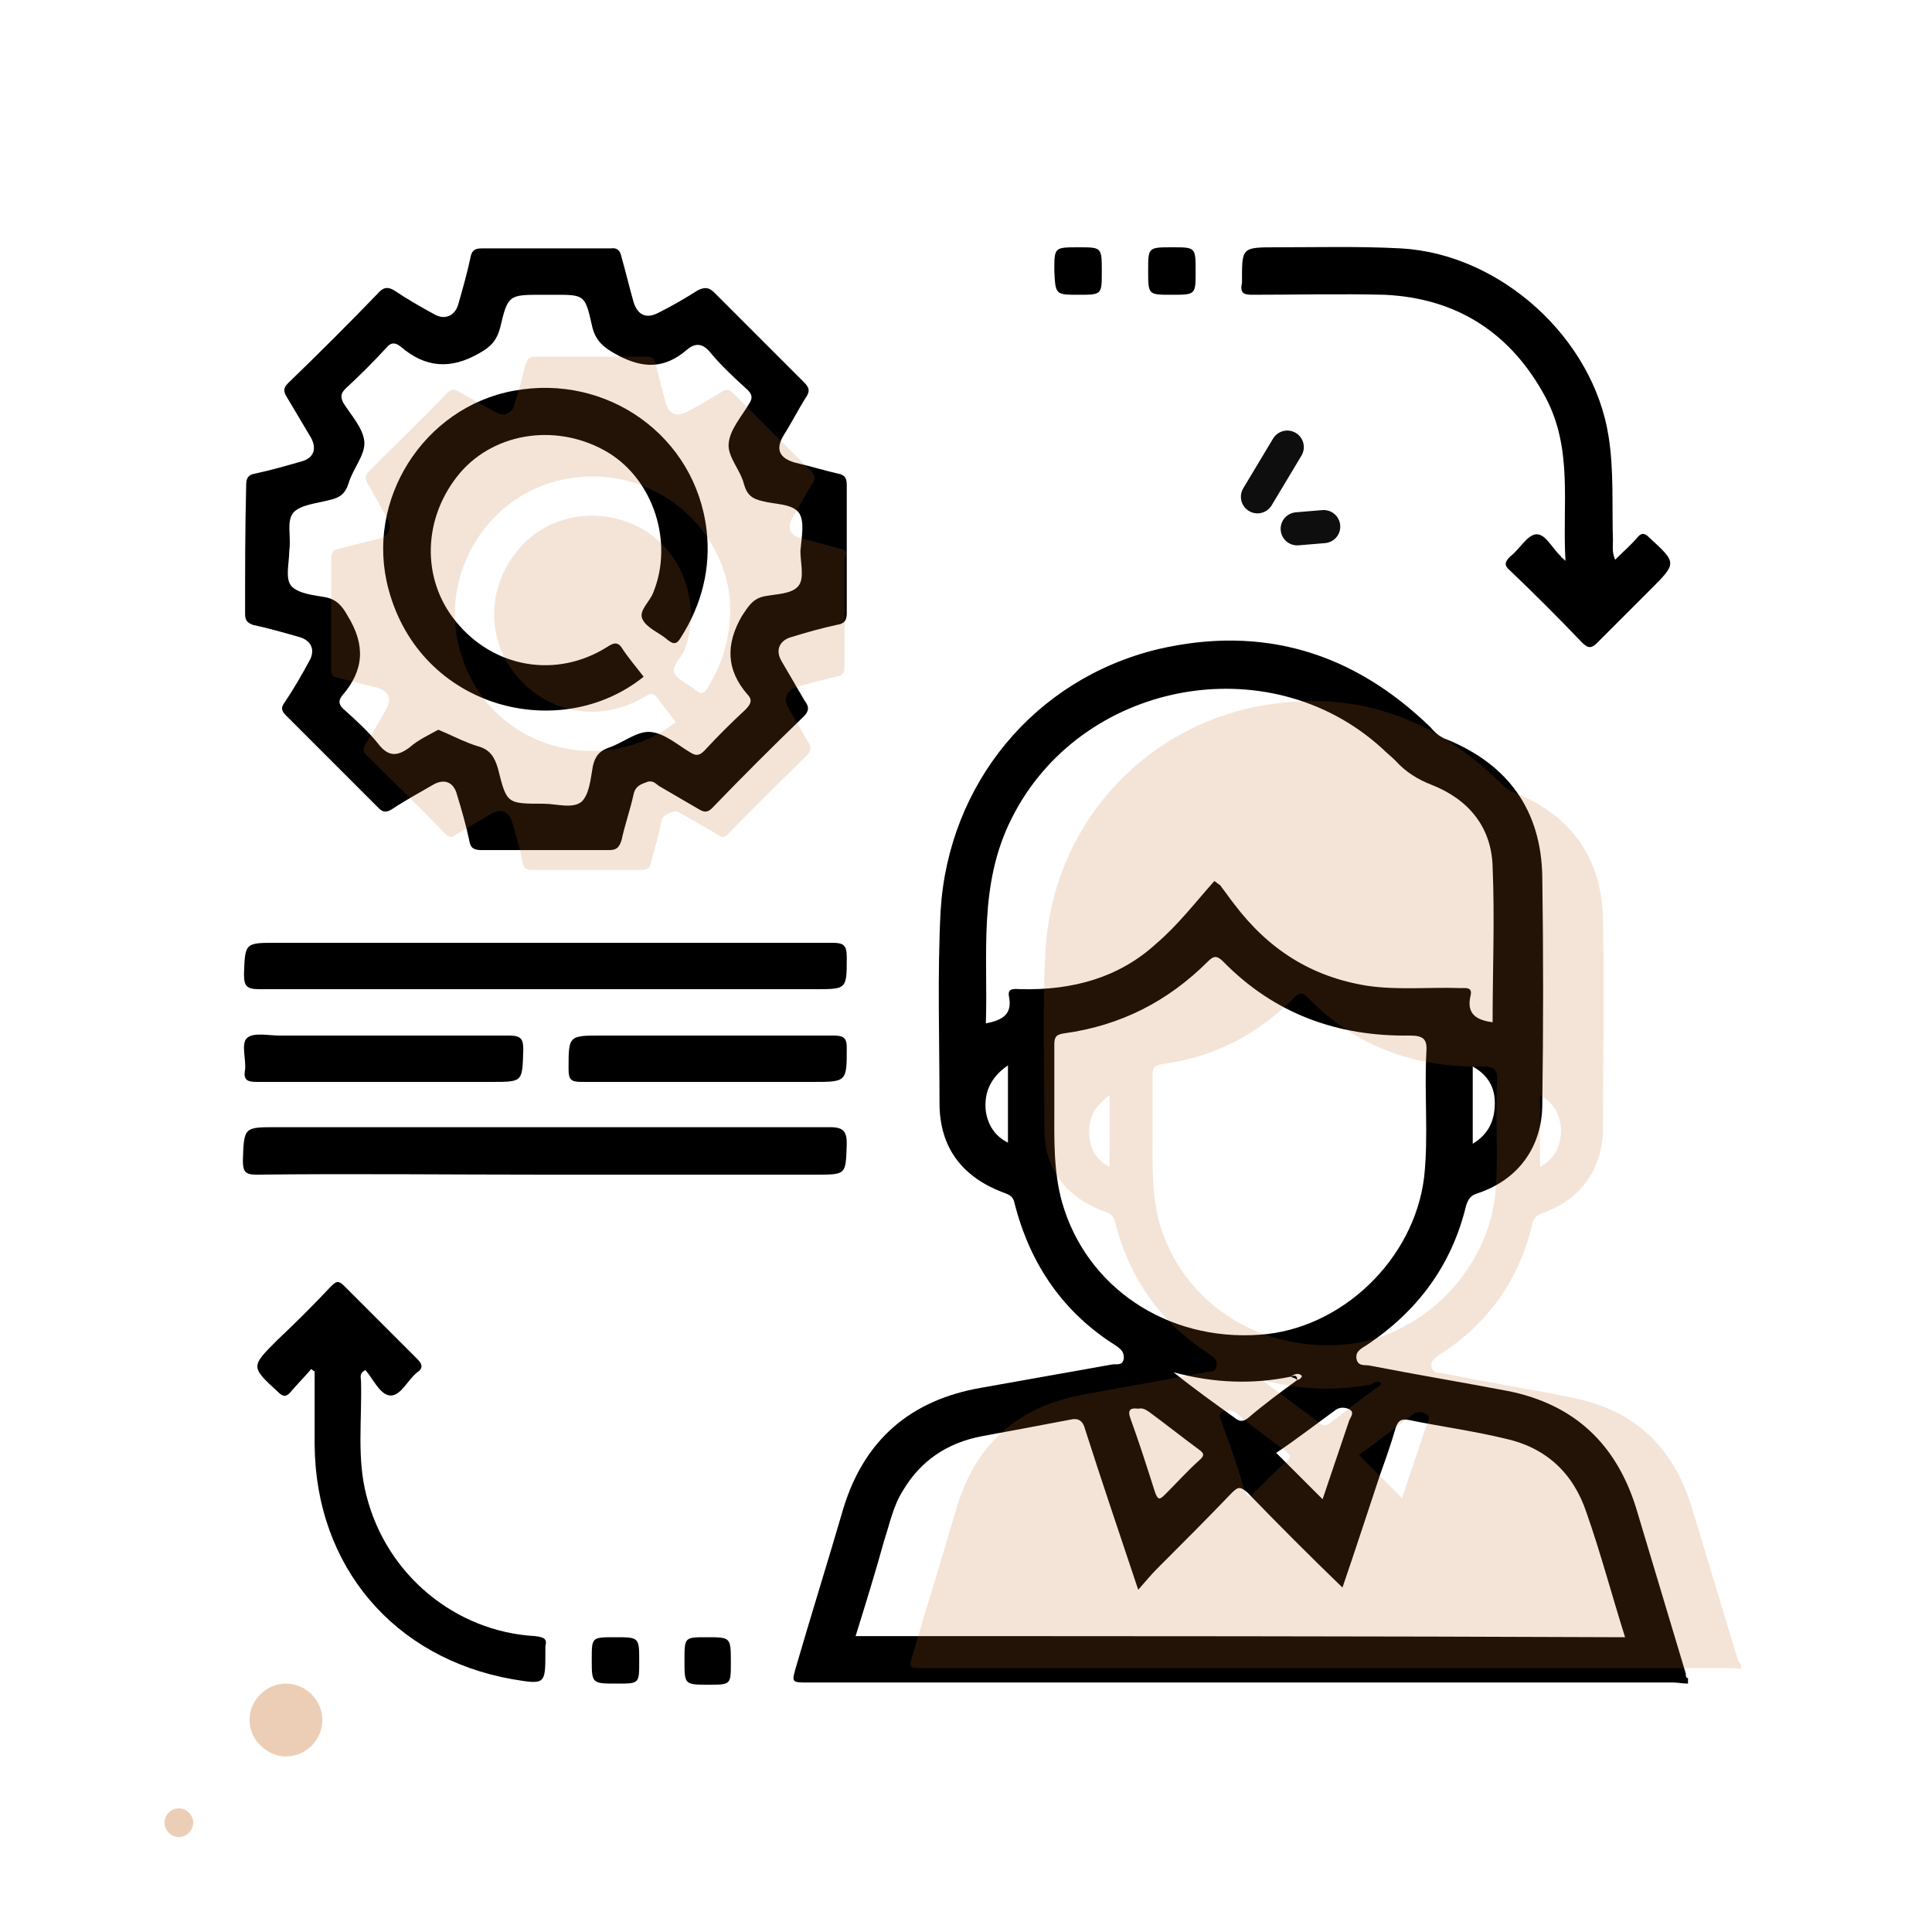 <?xml version="1.0" encoding="utf-8"?>
<!-- Generator: Adobe Illustrator 23.0.1, SVG Export Plug-In . SVG Version: 6.00 Build 0)  -->
<svg version="1.1" id="Layer_1" xmlns="http://www.w3.org/2000/svg" xmlns:xlink="http://www.w3.org/1999/xlink" x="0px" y="0px"
	 viewBox="0 0 175 175" style="enable-background:new 0 0 175 175;" xml:space="preserve">
<style type="text/css">
	.st0{opacity:0.33;fill:#C66C22;enable-background:new    ;}
	.st1{fill:none;stroke:#0E0E0E;stroke-width:3;stroke-linecap:round;stroke-linejoin:round;}
	.st2{opacity:0.18;fill:#C66C22;enable-background:new    ;}
</style>
<g>
	<path class="st0" d="M16.2,166.4c0.7,0,1.3-0.6,1.3-1.3c0-0.7-0.6-1.3-1.3-1.3c-0.7,0-1.3,0.6-1.3,1.3
		C14.9,165.8,15.5,166.4,16.2,166.4z"/>
	<path class="st0" d="M25.9,159.1c1.8,0,3.3-1.5,3.3-3.3c0-1.8-1.5-3.3-3.3-3.3c-1.8,0-3.3,1.5-3.3,3.3
		C22.6,157.6,24.2,159.1,25.9,159.1z"/>
</g>
<g>
	<path class="st1" d="M113.9,45l2.7-4.5"/>
	<path class="st1" d="M117.5,47.9l2.4-0.2"/>
</g>
<path d="M152.7,151.6c-1.5-5-3-10-4.5-15c-1.8-5.8-5.6-9.4-11.6-10.6c-4.2-0.8-8.4-1.5-12.5-2.3c-0.4-0.1-1,0.1-1.2-0.5
	c-0.2-0.7,0.3-1,0.8-1.3c4.7-3.1,7.8-7.3,9.1-12.7c0.2-0.6,0.4-0.9,1-1.1c3.7-1.2,5.9-4.2,5.9-8.1c0.1-6.9,0.1-13.7,0-20.6
	c-0.1-5.9-3-10.1-8.6-12.4c-0.6-0.2-1.1-0.6-1.5-1.1c-7-6.8-15.2-9.3-24.7-7.1C93.7,61.5,85.9,71,85.2,82.5
	c-0.3,5.8-0.1,11.6-0.1,17.4c0,4.1,2.1,6.8,6,8.2c0.5,0.2,0.7,0.4,0.8,0.9c1.4,5.5,4.4,9.9,9.2,12.9c0.4,0.3,0.7,0.5,0.7,1.1
	c-0.1,0.8-0.7,0.5-1.1,0.6c-3.9,0.7-7.9,1.4-11.8,2.1c-6.4,1.1-10.6,4.7-12.5,10.9c-1.4,4.8-2.9,9.6-4.3,14.4
	c-0.4,1.4-0.4,1.4,1.1,1.4c26.1,0,52.2,0,78.3,0c0.5,0,0.9,0.1,1.4,0.1c0-0.2,0-0.3,0-0.5C152.7,152,152.7,151.8,152.7,151.6z
	 M133.4,103.6c0-2.4,0-4.6,0-7c1.4,0.8,2,1.9,2,3.3C135.4,101.4,134.9,102.7,133.4,103.6z M91.3,103.5c-1.2-0.6-1.8-1.6-2-2.8
	c-0.2-1.7,0.4-3.1,2-4.2C91.3,98.9,91.3,101.2,91.3,103.5z M92.5,89.6c-0.5,0-1.3-0.2-1.1,0.7c0.3,1.6-0.6,2.1-2.1,2.4
	c0.2-6.2-0.7-12.5,2.3-18.5c6.2-12.5,23.3-15.8,33.6-6.4c0.4,0.4,0.8,0.7,1.2,1.1c0.9,1,2,1.7,3.3,2.2c3.3,1.3,5.4,3.8,5.5,7.4
	c0.2,4.7,0,9.4,0,14.1c-1.4-0.2-2.4-0.7-2-2.4c0.2-0.8-0.4-0.7-0.9-0.7c-2.8-0.1-5.6,0.2-8.4-0.2c-5.1-0.8-9-3.3-12.1-7.4
	c-0.4-0.5-0.8-1.1-1.2-1.6c0-0.1-0.1-0.1-0.6-0.5c-1.7,1.9-3.3,4-5.3,5.7C101.3,88.6,97.1,89.7,92.5,89.6z M96.2,108.9
	c-0.8-2.9-0.7-5.8-0.7-8.7c0-1.9,0-3.7,0-5.6c0-0.7,0.2-0.9,0.9-1c5.1-0.7,9.4-2.9,13-6.5c0.5-0.5,0.8-0.6,1.4,0
	c4.6,4.7,10.3,6.8,16.9,6.7c1.2,0,1.6,0.3,1.5,1.5c-0.2,3.8,0.2,7.6-0.2,11.3c-0.9,7.5-7.5,13.8-14.9,14.3
	C105.7,121.5,98.4,116.6,96.2,108.9z M106.3,124.3c3.7,1,7.2,1.1,10.6,0.4c0.3-0.2,0.7-0.4,1-0.1c0.1,0.1-0.2,0.4-0.4,0.4
	c-1.5,1.1-3,2.2-4.4,3.4c-0.5,0.4-0.8,0.4-1.3,0C110,127.1,108.3,125.9,106.3,124.3z M108.6,132.3c-1,0.9-2,2-3,3
	c-0.5,0.5-0.7,0.7-1-0.2c-0.7-2.2-1.4-4.4-2.2-6.6c-0.3-0.8,0-1,0.7-0.9c0.4-0.1,0.7,0.1,1,0.3c1.5,1.1,3,2.3,4.5,3.4
	C109,131.6,109.2,131.8,108.6,132.3z M121,127.7c0.4-0.3,1-0.2,1.3,0c0.4,0.3,0,0.7-0.1,1c-0.8,2.4-1.6,4.7-2.4,7.1
	c-1.4-1.4-2.7-2.7-4.2-4.2C117.4,130.4,119.2,129,121,127.7z M77.5,148.2c0.9-2.9,1.8-5.8,2.6-8.7c0.5-1.5,0.8-3.1,1.7-4.5
	c1.6-2.7,4-4.3,7.1-4.9c2.7-0.5,5.4-1,8-1.5c0.8-0.2,1.2,0.1,1.4,0.9c1.5,4.7,3.1,9.4,4.8,14.5c0.7-0.8,1.2-1.4,1.7-1.9
	c2.3-2.3,4.6-4.6,6.8-6.9c0.6-0.6,0.8-0.5,1.4,0c2.8,2.9,5.6,5.7,8.6,8.6c1.2-3.5,2.3-6.9,3.4-10.2c0.5-1.4,1-2.8,1.4-4.2
	c0.2-0.6,0.4-0.9,1.1-0.8c2.9,0.6,5.9,1,8.8,1.7c3.7,0.8,6.2,3.1,7.4,6.7c1.3,3.7,2.3,7.5,3.5,11.3
	C124,148.2,100.8,148.2,77.5,148.2z"/>
<path class="st2" d="M157.4,150.3c-1.4-4.6-2.8-9.3-4.2-13.9c-1.7-5.4-5.2-8.7-10.8-9.8c-3.9-0.8-7.8-1.4-11.6-2.2
	c-0.4-0.1-0.9,0.1-1.1-0.5c-0.2-0.6,0.3-0.9,0.7-1.2c4.4-2.8,7.2-6.8,8.4-11.8c0.1-0.6,0.4-0.8,0.9-1c3.4-1.2,5.4-3.9,5.5-7.5
	c0-6.4,0.1-12.7,0-19.1c-0.1-5.5-2.8-9.4-8-11.5c-0.6-0.2-1-0.6-1.4-1c-6.5-6.3-14.1-8.6-22.9-6.6c-10.3,2.5-17.6,11.3-18.2,21.9
	c-0.3,5.4-0.1,10.7-0.1,16.1c0,3.8,2,6.3,5.6,7.6c0.5,0.2,0.7,0.4,0.8,0.9c1.3,5.1,4.1,9.1,8.6,12c0.4,0.3,0.7,0.5,0.6,1
	c-0.1,0.7-0.6,0.5-1,0.6c-3.6,0.7-7.3,1.3-10.9,2c-5.9,1-9.8,4.3-11.6,10.1c-1.3,4.5-2.7,8.9-4,13.4c-0.4,1.3-0.4,1.3,1,1.3
	c24.2,0,48.5,0,72.7,0c0.4,0,0.9,0,1.3,0.1v-0.5C157.5,150.7,157.5,150.5,157.4,150.3z M129.2,129.1c-0.7,2.2-1.5,4.4-2.2,6.6
	c-1.3-1.3-2.5-2.5-3.9-3.9c1.6-1.2,3.2-2.4,4.9-3.7c0.4-0.3,0.9-0.2,1.2,0C129.7,128.4,129.3,128.8,129.2,129.1z M124.7,125.7
	c-1.4,1-2.8,2.1-4.1,3.1c-0.5,0.4-0.8,0.4-1.2,0c-1.6-1.2-3.2-2.4-5.1-3.8c3.5,0.9,6.6,1,9.9,0.4c0.3-0.2,0.6-0.4,0.9-0.1
	C125.2,125.3,124.9,125.6,124.7,125.7z M116.4,131.4c0.5,0.4,0.6,0.6,0.1,1c-1,0.9-1.9,1.8-2.8,2.7c-0.4,0.5-0.7,0.7-1-0.2
	c-0.6-2.1-1.3-4.1-2.1-6.2c-0.3-0.7,0-0.9,0.6-0.9c0.4-0.1,0.7,0.1,0.9,0.3C113.6,129.3,115,130.4,116.4,131.4z M139.5,105.7v-6.5
	c1.3,0.7,1.8,1.8,1.9,3.1C141.4,103.7,140.9,104.9,139.5,105.7z M100.5,105.7c-1.1-0.6-1.7-1.5-1.8-2.6c-0.2-1.6,0.3-2.8,1.8-3.9
	V105.7z M105,110.7c-0.7-2.7-0.6-5.4-0.6-8.1c0-1.7,0-3.5,0-5.2c0-0.6,0.1-0.9,0.8-1c4.7-0.6,8.7-2.7,12-6c0.5-0.5,0.7-0.6,1.3,0
	c4.3,4.4,9.6,6.3,15.7,6.2c1.1,0,1.5,0.2,1.4,1.4c-0.2,3.5,0.2,7-0.2,10.5c-0.9,7-7,12.8-13.8,13.3C113.8,122.4,107,117.8,105,110.7
	z"/>
<path d="M22.2,55.6c0,0.6,0.2,0.8,0.7,1c1.4,0.3,2.8,0.7,4.2,1.1c1.1,0.3,1.5,1.2,0.9,2.2c-0.7,1.3-1.4,2.5-2.2,3.7
	c-0.3,0.4-0.4,0.7,0.1,1.2c2.8,2.8,5.6,5.6,8.4,8.4c0.4,0.4,0.7,0.4,1.2,0.1c1.2-0.8,2.5-1.5,3.7-2.2c1-0.6,1.9-0.3,2.2,0.9
	c0.4,1.3,0.8,2.7,1.1,4.1c0.1,0.7,0.4,0.9,1.1,0.9c3.9,0,7.7,0,11.6,0c0.7,0,0.9-0.3,1.1-0.9c0.3-1.4,0.8-2.8,1.1-4.2
	c0.2-0.8,0.8-0.9,1.3-1.1c0.5-0.1,0.7,0.2,1,0.4c1.2,0.7,2.4,1.4,3.6,2.1c0.5,0.3,0.8,0.3,1.2-0.1c2.7-2.8,5.5-5.6,8.3-8.3
	c0.5-0.5,0.5-0.9,0.1-1.4c-0.7-1.2-1.4-2.4-2.1-3.6c-0.6-1-0.2-1.9,0.9-2.2c1.3-0.4,2.7-0.8,4.1-1.1c0.7-0.1,0.9-0.4,0.9-1.1
	c0-3.9,0-7.7,0-11.6c0-0.6-0.2-0.9-0.8-1c-1.3-0.3-2.6-0.7-3.9-1c-1.4-0.4-1.8-1.2-1-2.5c0.7-1.1,1.3-2.3,2-3.4
	c0.4-0.6,0.3-0.9-0.2-1.4c-2.7-2.7-5.4-5.4-8.1-8.1c-0.5-0.5-0.9-0.5-1.5-0.2c-1.1,0.7-2.3,1.4-3.5,2c-1.1,0.6-1.9,0.3-2.3-0.9
	c-0.4-1.4-0.7-2.7-1.1-4.1c-0.1-0.5-0.3-0.9-1-0.8c-3.9,0-7.8,0-11.7,0c-0.7,0-0.9,0.3-1,0.9c-0.3,1.4-0.7,2.8-1.1,4.2
	c-0.3,1-1.2,1.4-2.1,0.9c-1.3-0.7-2.5-1.4-3.7-2.2c-0.5-0.3-0.9-0.3-1.3,0.1c-2.7,2.8-5.5,5.6-8.3,8.3c-0.5,0.5-0.4,0.8-0.1,1.3
	c0.7,1.2,1.5,2.5,2.2,3.7c0.5,1,0.2,1.8-0.9,2.1c-1.4,0.4-2.8,0.8-4.2,1.1c-0.6,0.1-0.8,0.4-0.8,1C22.2,47.8,22.2,51.7,22.2,55.6z
	 M26.6,46.4c0.7-0.7,2.1-0.8,3.2-1.1c1-0.2,1.5-0.6,1.8-1.6c0.4-1.3,1.5-2.5,1.4-3.7c-0.1-1.2-1.2-2.4-1.9-3.5
	c-0.3-0.6-0.2-0.9,0.2-1.3c1.3-1.2,2.5-2.4,3.7-3.7c0.4-0.5,0.8-0.5,1.3-0.1c2.2,1.9,4.5,2.1,7.1,0.6c1.1-0.6,1.6-1.2,1.9-2.3
	c0.7-3,0.8-3,3.8-3c0.4,0,0.8,0,1.1,0c2.7,0,2.8,0,3.4,2.7c0.3,1.5,1.1,2.1,2.4,2.8c2.3,1.2,4.2,1.2,6.2-0.5
	c0.8-0.7,1.5-0.6,2.2,0.3c1,1.2,2.2,2.3,3.3,3.3c0.4,0.4,0.5,0.7,0.2,1.2c-0.7,1.2-1.8,2.4-1.9,3.7c-0.1,1.2,1.1,2.4,1.4,3.7
	c0.3,1,0.8,1.3,1.7,1.5c1.1,0.3,2.7,0.2,3.3,1.1c0.5,0.8,0.2,2.2,0.1,3.4c0,1.1,0.4,2.5-0.2,3.2c-0.6,0.7-1.9,0.7-3,0.9
	c-1.1,0.2-1.5,0.9-2.1,1.8c-1.5,2.6-1.4,4.9,0.5,7.1c0.5,0.5,0.3,0.9-0.2,1.4c-1.3,1.2-2.5,2.4-3.7,3.7c-0.4,0.4-0.7,0.5-1.2,0.2
	c-1.2-0.7-2.4-1.8-3.7-1.9c-1.2-0.1-2.5,1-3.7,1.4c-0.9,0.3-1.3,0.8-1.5,1.7c-0.2,1.1-0.3,2.5-1,3.2c-0.8,0.7-2.3,0.2-3.5,0.2
	c-3.3,0-3.3,0-4.1-3.2c-0.3-1-0.7-1.7-1.8-2c-1-0.3-2-0.8-2.9-1.2c-0.2-0.1-0.5-0.2-0.7-0.3c-0.9,0.5-1.8,0.9-2.6,1.6
	c-1.2,0.9-2,0.8-2.9-0.4c-0.9-1.1-1.9-2-3-3c-0.5-0.4-0.6-0.8-0.2-1.3c2-2.3,2.1-4.6,0.5-7.2c-0.5-0.9-1-1.5-2-1.7
	c-1.1-0.2-2.4-0.3-3.1-1c-0.6-0.7-0.2-2.1-0.2-3.2C26.4,48.6,25.9,47.2,26.6,46.4z"/>
<path d="M113.4,26.7c4,0,8-0.1,12,0c6.6,0.3,11.5,3.5,14.6,9.3c2.5,4.7,1.5,9.7,1.8,14.8c-0.3-0.3-0.4-0.3-0.4-0.4
	c-0.8-0.7-1.4-2.1-2.3-2c-0.8,0.1-1.5,1.4-2.3,2c-0.5,0.5-0.6,0.8,0,1.3c2.2,2.1,4.4,4.3,6.5,6.5c0.6,0.6,0.9,0.5,1.4,0
	c1.6-1.6,3.2-3.2,4.8-4.8c2.4-2.4,2.4-2.4-0.1-4.7c-0.4-0.4-0.7-0.5-1.1,0c-0.6,0.7-1.3,1.3-2,2c-0.3-0.7-0.2-1.2-0.2-1.7
	c-0.1-3.2,0.1-6.4-0.4-9.5c-1.4-8.9-9.8-16.5-18.8-17c-3.7-0.2-7.5-0.1-11.2-0.1c-3.3,0-3.2,0-3.2,3.2
	C112.3,26.5,112.6,26.7,113.4,26.7z"/>
<path d="M49.4,106.4c8.2,0,16.3,0,24.5,0c2.8,0,2.7,0,2.8-2.8c0-1.1-0.3-1.5-1.5-1.5c-16.7,0-33.5,0-50.2,0c-2.9,0-2.9,0-3,3
	c0,1,0.2,1.3,1.2,1.3C32,106.3,40.7,106.4,49.4,106.4z"/>
<path d="M48.5,148.2c-7.3-0.4-13.5-5.6-15.3-12.7c-0.9-3.4-0.4-6.9-0.5-10.4c0-0.3-0.2-0.7,0.4-1c0.7,0.8,1.3,2.2,2.2,2.3
	c1,0.1,1.6-1.4,2.5-2.1c0.6-0.4,0.4-0.8,0-1.2c-2.2-2.2-4.4-4.4-6.6-6.6c-0.5-0.5-0.7-0.5-1.2,0c-1.6,1.7-3.2,3.3-4.9,4.9
	c-2.4,2.4-2.4,2.4,0.1,4.7c0.5,0.5,0.8,0.4,1.2-0.1c0.6-0.7,1.2-1.3,1.8-2c0.1,0.1,0.2,0.2,0.3,0.2c0,2.2,0,4.5,0,6.7
	c0.1,11,7.2,19.3,17.9,21.2c3,0.5,3,0.5,3-2.5c0-0.2,0-0.3,0-0.5C49.6,148.4,49.2,148.3,48.5,148.2z"/>
<path d="M23.5,89.6c16.8,0,33.6,0,50.4,0c2.8,0,2.8,0,2.8-2.9c0-1.1-0.3-1.3-1.3-1.3c-8.6,0-17.3,0-25.9,0c-8.2,0-16.3,0-24.5,0
	c-2.8,0-2.8,0-2.9,2.8C22.1,89.3,22.3,89.6,23.5,89.6z"/>
<path d="M23.3,98c3.8,0,7.7,0,11.5,0c3.2,0,6.5,0,9.7,0c2.9,0,2.8,0,2.9-2.9c0-1-0.2-1.3-1.3-1.3c-6.9,0-13.9,0-20.8,0
	c-1,0-2.3-0.3-2.9,0.2c-0.6,0.5-0.1,1.9-0.2,2.9C22,97.9,22.5,98,23.3,98z"/>
<path d="M64.1,93.8c-3.2,0-6.4,0-9.6,0c-3,0-3,0-3,3c0,1,0.2,1.2,1.2,1.2c7,0,14,0,20.9,0c3.1,0,3.1,0,3.1-3.1
	c0-0.9-0.3-1.1-1.2-1.1C71.8,93.8,67.9,93.8,64.1,93.8z"/>
<path d="M97.7,26.7c2.1,0,2.1,0,2.1-2.1c0-2.2,0-2.2-2.1-2.2c-2.2,0-2.2,0-2.2,2.1C95.6,26.7,95.6,26.7,97.7,26.7z"/>
<path d="M106.1,26.7c2.2,0,2.2,0,2.2-2.1c0-2.2,0-2.2-2.1-2.2c-2.2,0-2.2,0-2.2,2.1C104,26.7,104,26.7,106.1,26.7z"/>
<path d="M55.7,148.3c-2.1,0-2.1,0-2.1,2c0,2.2,0,2.2,2.3,2.2c2,0,2,0,2-2C57.9,148.3,57.9,148.3,55.7,148.3z"/>
<path d="M64,148.3c-2,0-2,0-2,2.1c0,2.2,0,2.2,2.2,2.2c2,0,2,0,2-2C66.2,148.3,66.2,148.3,64,148.3z"/>
<path d="M117.5,125c0-0.5-0.3-0.4-0.6-0.3C117.1,124.8,117.3,124.8,117.5,125z"/>
<path d="M58.3,61.3c-0.6-0.8-1.3-1.6-1.9-2.5c-0.4-0.7-0.8-0.6-1.4-0.2c-4.6,2.9-10.3,1.9-13.7-2.3c-3.2-3.9-3-9.5,0.4-13.5
	c3.2-3.7,8.9-4.5,13.4-1.8c4.1,2.5,5.9,8.1,4.1,12.6c-0.3,0.9-1.4,1.7-1,2.5c0.4,0.8,1.5,1.2,2.2,1.8c0.6,0.5,0.9,0.5,1.3-0.2
	c1.9-3,2.7-6.3,2.3-9.7c-1-8.5-9-14.2-17.5-12.6c-8.1,1.5-13.5,9.9-11.3,18C38.1,64.2,50.7,67.4,58.3,61.3z"/>
<path class="st2" d="M76.1,49.7c-1.1-0.3-2.2-0.6-3.4-0.9c-1.2-0.3-1.5-1-0.8-2.1c0.6-1,1.1-2,1.7-2.9c0.3-0.5,0.2-0.8-0.2-1.2
	c-2.3-2.3-4.6-4.6-6.9-6.9c-0.5-0.5-0.8-0.5-1.3-0.1c-1,0.6-2,1.2-3,1.7c-0.9,0.5-1.6,0.2-1.9-0.8c-0.3-1.1-0.6-2.3-0.9-3.5
	c-0.1-0.5-0.3-0.7-0.9-0.7c-3.3,0-6.7,0-10,0c-0.6,0-0.7,0.2-0.9,0.7c-0.3,1.2-0.6,2.4-1,3.6c-0.2,0.9-1,1.2-1.8,0.7
	c-1.1-0.6-2.1-1.2-3.2-1.8c-0.4-0.3-0.7-0.3-1.1,0.1c-2.3,2.4-4.7,4.7-7.1,7.1c-0.4,0.4-0.3,0.7-0.1,1.1c0.6,1.1,1.2,2.1,1.8,3.2
	c0.5,0.8,0.1,1.6-0.8,1.8c-1.2,0.3-2.4,0.6-3.6,0.9c-0.5,0.1-0.7,0.3-0.7,0.9c0,3.3,0,6.7,0,10c0,0.5,0.1,0.7,0.6,0.8
	c1.2,0.3,2.4,0.6,3.6,0.9c1,0.3,1.3,1,0.8,1.9c-0.6,1.1-1.2,2.1-1.9,3.2c-0.2,0.4-0.3,0.6,0.1,1c2.4,2.4,4.8,4.7,7.1,7.1
	c0.4,0.4,0.6,0.4,1,0.1c1-0.6,2.1-1.2,3.2-1.9c0.9-0.5,1.6-0.2,1.9,0.8c0.3,1.1,0.7,2.3,0.9,3.5c0.1,0.6,0.3,0.8,0.9,0.8
	c3.3,0,6.6,0,9.9,0c0.6,0,0.8-0.2,0.9-0.8c0.3-1.2,0.7-2.4,0.9-3.6c0.2-0.7,0.7-0.7,1.1-0.9c0.4-0.1,0.6,0.2,0.9,0.3
	c1,0.6,2.1,1.2,3.1,1.8c0.4,0.3,0.6,0.3,1-0.1c2.3-2.4,4.7-4.7,7.1-7.1c0.4-0.4,0.4-0.7,0.1-1.2c-0.6-1-1.2-2.1-1.8-3.1
	c-0.5-0.8-0.1-1.6,0.8-1.9c1.1-0.3,2.3-0.6,3.5-0.9c0.6-0.1,0.8-0.3,0.8-0.9c0-3.3,0-6.6,0-9.9C76.8,50,76.6,49.8,76.1,49.7z
	 M64.1,62.3c-0.4,0.6-0.6,0.6-1.1,0.2c-0.6-0.5-1.6-0.9-1.9-1.5c-0.3-0.7,0.6-1.4,0.9-2.1c1.5-3.9,0-8.6-3.5-10.8
	c-3.7-2.3-8.6-1.7-11.4,1.5c-3,3.4-3.1,8.2-0.4,11.5c2.9,3.6,7.8,4.4,11.7,2c0.5-0.3,0.8-0.4,1.2,0.2c0.5,0.7,1.1,1.4,1.6,2.1
	c-6.5,5.2-17.2,2.5-19.6-6.7c-1.8-6.9,2.7-14,9.6-15.3c7.2-1.4,14,3.5,14.9,10.7C66.3,57,65.7,59.7,64.1,62.3z"/>
</svg>
